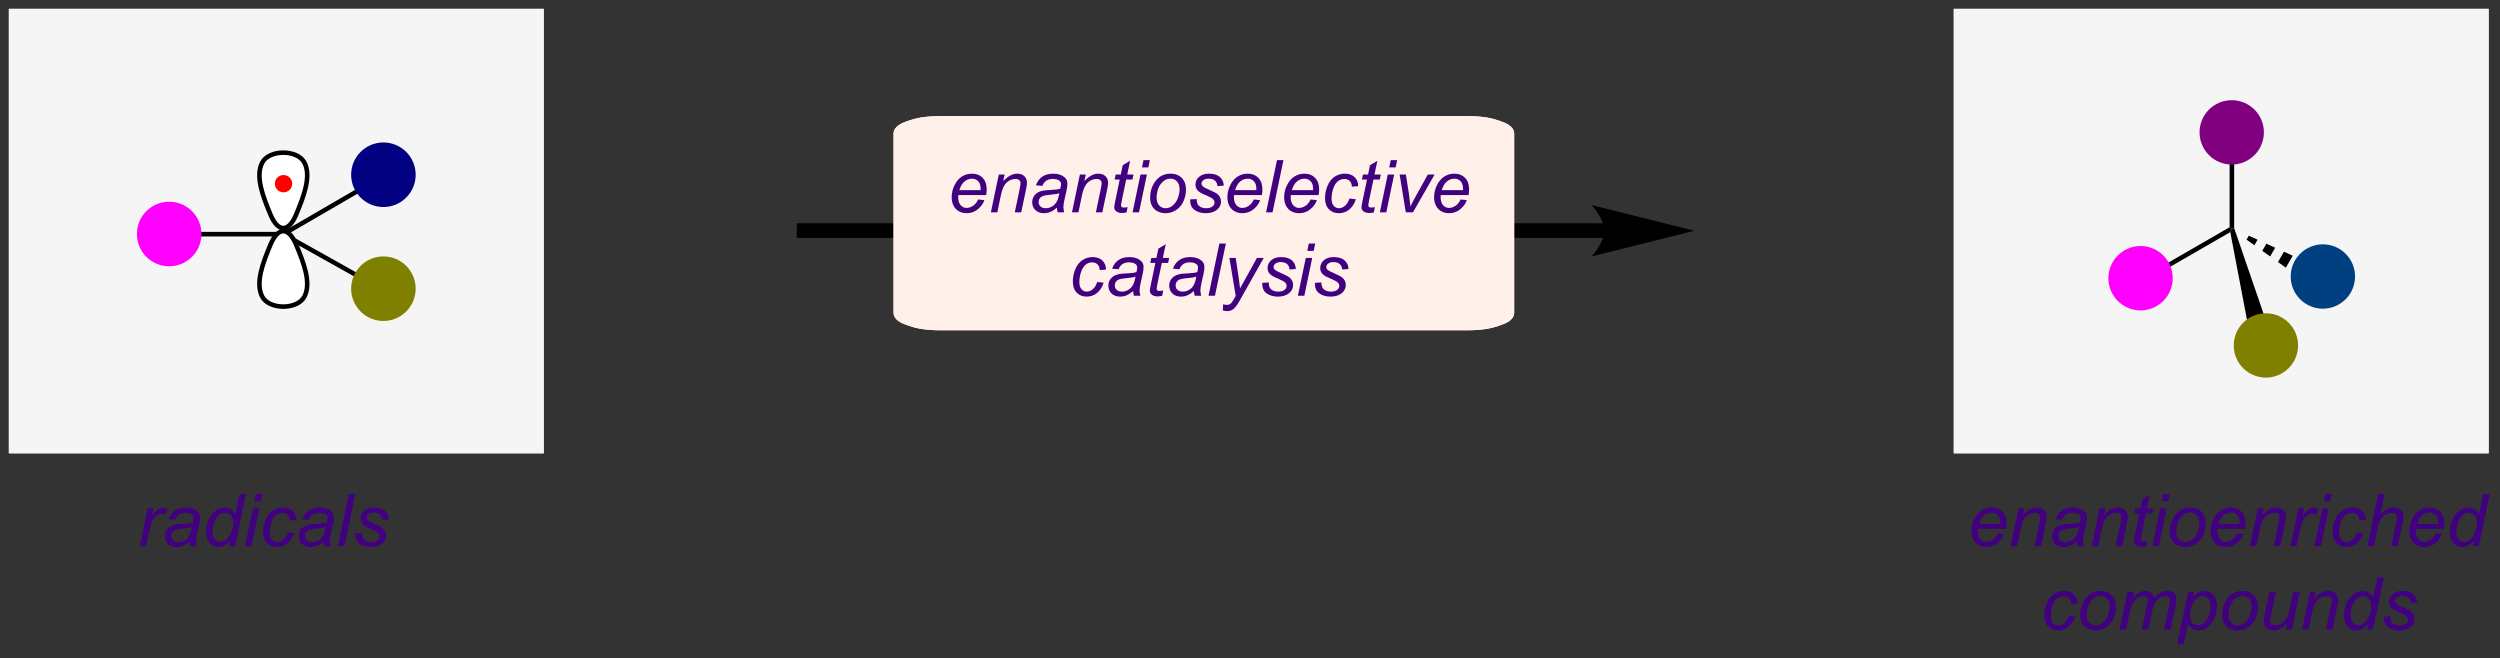 <?xml version="1.0" encoding="UTF-8"?>
<!DOCTYPE svg PUBLIC '-//W3C//DTD SVG 1.0//EN'
          'http://www.w3.org/TR/2001/REC-SVG-20010904/DTD/svg10.dtd'>
<svg stroke-dasharray="none" shape-rendering="auto" xmlns="http://www.w3.org/2000/svg" font-family="'Dialog'" text-rendering="auto" width="376" fill-opacity="1" color-interpolation="auto" color-rendering="auto" preserveAspectRatio="xMidYMid meet" font-size="12px" viewBox="0 0 376 99" fill="black" xmlns:xlink="http://www.w3.org/1999/xlink" stroke="black" image-rendering="auto" stroke-miterlimit="10" stroke-linecap="square" stroke-linejoin="miter" font-style="normal" stroke-width="1" height="99" stroke-dashoffset="0" font-weight="normal" stroke-opacity="1"
><rect x="0" y="0" width="376" height="99" fill="#333333" stroke="none"/><!--Generated by the Batik Graphics2D SVG Generator--><defs id="genericDefs"
  /><g
  ><defs id="defs1"
    ><clipPath clipPathUnits="userSpaceOnUse" id="clipPath1"
      ><path d="M0.866 0.866 L282.802 0.866 L282.802 74.55 L0.866 74.55 L0.866 0.866 Z"
      /></clipPath
      ><clipPath clipPathUnits="userSpaceOnUse" id="clipPath2"
      ><path d="M5.303 7.758 L5.303 79.394 L279.4 79.394 L279.4 7.758 Z"
      /></clipPath
    ></defs
    ><g transform="scale(1.333,1.333) translate(-0.866,-0.866) matrix(1.029,0,0,1.029,-4.588,-7.114)"
    ><path d="M181.23 33.306 L181.23 33.306 L99.763 33.306 L99.513 33.306 L99.513 32.806 L99.763 32.806 L181.23 32.806 L181.48 32.806 L181.48 33.306 ZM191.075 33.056 L179.825 30.241 C179.825 30.241 181.23 31.824 181.23 33.056 C181.23 34.287 179.825 35.87 179.825 35.87 Z" stroke="none" clip-path="url(#clipPath2)"
    /></g
    ><g transform="matrix(1.371,0,0,1.371,-7.273,-10.64)"
    ><path d="M183.761 33.855 L183.761 33.855 L93.512 33.855 L92.712 33.855 L92.712 32.255 L93.512 32.255 L183.761 32.255 L184.561 32.255 L184.561 33.855 Z" stroke="none" clip-path="url(#clipPath2)"
    /></g
    ><g fill="rgb(245,245,245)" transform="matrix(1.371,0,0,1.371,-7.273,-10.64)" stroke="rgb(245,245,245)"
    ><path d="M219.882 8.98 L278.062 8.98 L278.062 57.24 L219.882 57.24 Z" stroke="none" clip-path="url(#clipPath2)"
    /></g
    ><g fill="rgb(245,245,245)" stroke-width="0.5" transform="matrix(1.371,0,0,1.371,-7.273,-10.64)" stroke="rgb(245,245,245)"
    ><path fill="none" d="M219.882 8.98 L278.062 8.98 L278.062 57.24 L219.882 57.24 Z" clip-path="url(#clipPath2)"
    /></g
    ><g fill="rgb(245,245,245)" stroke-width="0.5" transform="matrix(1.371,0,0,1.371,-7.273,-10.64)" stroke="rgb(245,245,245)"
    ><path fill="none" d="M219.882 8.98 L278.062 8.98 L278.062 57.24 L219.882 57.24 Z" clip-path="url(#clipPath2)"
    /></g
    ><g fill="rgb(245,245,245)" transform="matrix(1.371,0,0,1.371,-7.273,-10.64)" stroke="rgb(245,245,245)"
    ><path d="M6.525 8.98 L64.705 8.98 L64.705 57.24 L6.525 57.24 Z" stroke="none" clip-path="url(#clipPath2)"
    /></g
    ><g fill="rgb(245,245,245)" stroke-width="0.5" transform="matrix(1.371,0,0,1.371,-7.273,-10.64)" stroke="rgb(245,245,245)"
    ><path fill="none" d="M6.525 8.98 L64.705 8.98 L64.705 57.24 L6.525 57.24 Z" clip-path="url(#clipPath2)"
    /></g
    ><g fill="rgb(245,245,245)" stroke-width="0.5" transform="matrix(1.371,0,0,1.371,-7.273,-10.64)" stroke="rgb(245,245,245)"
    ><path fill="none" d="M6.525 8.98 L64.705 8.98 L64.705 57.24 L6.525 57.24 Z" clip-path="url(#clipPath2)"
    /></g
    ><g transform="matrix(1.371,0,0,1.371,-7.273,-10.64)"
    ><path d="M24.885 33.7 L24.885 33.2 L36.318 33.2 L36.385 33.45 L36.32 33.7 Z" stroke="none" clip-path="url(#clipPath2)"
    /></g
    ><g transform="matrix(1.371,0,0,1.371,-7.273,-10.64)"
    ><path d="M36.889 33.446 L36.385 33.45 L36.318 33.2 L46.509 27.274 L46.761 27.707 Z" stroke="none" clip-path="url(#clipPath2)"
    /></g
    ><g transform="matrix(1.371,0,0,1.371,-7.273,-10.64)"
    ><path d="M36.32 33.7 L36.385 33.45 L36.889 33.446 L46.257 38.692 L46.013 39.129 Z" stroke="none" clip-path="url(#clipPath2)"
    /></g
    ><g fill="fuchsia" transform="matrix(1.371,0,0,1.371,-7.273,-10.64)" stroke="fuchsia"
    ><path d="M23.865 36.721 C22.048 36.721 20.575 35.248 20.575 33.431 C20.575 31.613 22.048 30.14 23.865 30.14 C25.682 30.14 27.155 31.613 27.155 33.431 C27.155 35.248 25.682 36.721 23.865 36.721" stroke="none" clip-path="url(#clipPath2)"
    /></g
    ><g fill="fuchsia" stroke-width="0.5" transform="matrix(1.371,0,0,1.371,-7.273,-10.64)" stroke="fuchsia"
    ><path fill="none" d="M23.865 36.721 C22.048 36.721 20.575 35.248 20.575 33.431 C20.575 31.613 22.048 30.14 23.865 30.14 C25.682 30.14 27.155 31.613 27.155 33.431 C27.155 35.248 25.682 36.721 23.865 36.721" clip-path="url(#clipPath2)"
    /></g
    ><g fill="navy" transform="matrix(1.371,0,0,1.371,-7.273,-10.64)" stroke="navy"
    ><path d="M47.365 30.221 C45.548 30.221 44.075 28.748 44.075 26.93 C44.075 25.113 45.548 23.64 47.365 23.64 C49.182 23.64 50.655 25.113 50.655 26.93 C50.655 28.748 49.182 30.221 47.365 30.221" stroke="none" clip-path="url(#clipPath2)"
    /></g
    ><g fill="navy" stroke-width="0.5" transform="matrix(1.371,0,0,1.371,-7.273,-10.64)" stroke="navy"
    ><path fill="none" d="M47.365 30.221 C45.548 30.221 44.075 28.748 44.075 26.93 C44.075 25.113 45.548 23.64 47.365 23.64 C49.182 23.64 50.655 25.113 50.655 26.93 C50.655 28.748 49.182 30.221 47.365 30.221" clip-path="url(#clipPath2)"
    /></g
    ><g fill="olive" transform="matrix(1.371,0,0,1.371,-7.273,-10.64)" stroke="olive"
    ><path d="M47.365 42.721 C45.548 42.721 44.075 41.248 44.075 39.431 C44.075 37.614 45.548 36.141 47.365 36.141 C49.182 36.141 50.655 37.614 50.655 39.431 C50.655 41.248 49.182 42.721 47.365 42.721" stroke="none" clip-path="url(#clipPath2)"
    /></g
    ><g fill="olive" stroke-width="0.5" transform="matrix(1.371,0,0,1.371,-7.273,-10.64)" stroke="olive"
    ><path fill="none" d="M47.365 42.721 C45.548 42.721 44.075 41.248 44.075 39.431 C44.075 37.614 45.548 36.141 47.365 36.141 C49.182 36.141 50.655 37.614 50.655 39.431 C50.655 41.248 49.182 42.721 47.365 42.721" clip-path="url(#clipPath2)"
    /></g
    ><g fill="white" transform="matrix(1.371,0,0,1.371,-7.273,-10.64)" stroke="white"
    ><path d="M38.715 40.272 C37.966 41.77 34.804 41.77 34.055 40.272 C33.307 38.775 34.139 36.611 34.971 34.614 C35.803 32.618 36.967 32.618 37.799 34.614 C38.631 36.611 39.463 38.775 38.715 40.272" stroke="none" clip-path="url(#clipPath2)"
    /></g
    ><g fill="white" transform="matrix(1.371,0,0,1.371,-7.273,-10.64)" stroke="white"
    ><path d="M34.055 25.629 C34.804 24.131 37.966 24.131 38.715 25.629 C39.463 27.127 38.631 29.29 37.799 31.287 C36.967 33.283 35.803 33.283 34.971 31.287 C34.139 29.29 33.307 27.127 34.055 25.629" stroke="none" clip-path="url(#clipPath2)"
    /></g
    ><g stroke-width="0.5" transform="matrix(1.371,0,0,1.371,-7.273,-10.64)" stroke-linejoin="round" stroke-linecap="round"
    ><path fill="none" d="M38.715 40.272 C37.966 41.77 34.804 41.77 34.055 40.272 C33.307 38.775 34.139 36.611 34.971 34.614 C35.803 32.618 36.967 32.618 37.799 34.614 C38.631 36.611 39.463 38.775 38.715 40.272" clip-path="url(#clipPath2)"
    /></g
    ><g stroke-width="0.5" transform="matrix(1.371,0,0,1.371,-7.273,-10.64)" stroke-linejoin="round" stroke-linecap="round"
    ><path fill="none" d="M34.055 25.629 C34.804 24.131 37.966 24.131 38.715 25.629 C39.463 27.127 38.631 29.29 37.799 31.287 C36.967 33.283 35.803 33.283 34.971 31.287 C34.139 29.29 33.307 27.127 34.055 25.629" clip-path="url(#clipPath2)"
    /></g
    ><g fill="red" transform="matrix(1.371,0,0,1.371,-7.273,-10.64)" stroke="red"
    ><path d="M36.41 28.611 C36.023 28.611 35.709 28.298 35.709 27.911 C35.709 27.524 36.023 27.21 36.41 27.21 C36.797 27.21 37.111 27.524 37.111 27.911 C37.111 28.298 36.797 28.611 36.41 28.611" stroke="none" clip-path="url(#clipPath2)"
    /></g
    ><g fill="red" stroke-width="0.5" transform="matrix(1.371,0,0,1.371,-7.273,-10.64)" stroke-linecap="round" stroke="red" stroke-linejoin="round"
    ><path fill="none" d="M36.41 28.611 C36.023 28.611 35.709 28.298 35.709 27.911 C35.709 27.524 36.023 27.21 36.41 27.21 C36.797 27.21 37.111 27.524 37.111 27.911 C37.111 28.298 36.797 28.611 36.41 28.611" clip-path="url(#clipPath2)"
    /></g
    ><g transform="matrix(1.371,0,0,1.371,-7.273,-10.64)"
    ><path d="M252.003 33.615 L252.966 34.055 L252.615 34.663 L251.752 34.048 ZM253.93 34.495 L254.894 34.935 L254.34 35.893 L253.478 35.278 ZM255.858 35.375 L256.821 35.816 L256.065 37.124 L255.203 36.509 ZM257.785 36.256 L258.749 36.696 L257.79 38.354 L256.928 37.739 ZM259.713 37.136 L260.676 37.576 L259.515 39.585 L258.653 38.97 Z" stroke="none" clip-path="url(#clipPath2)"
    /></g
    ><g transform="matrix(1.371,0,0,1.371,-7.273,-10.64)"
    ><path d="M249.896 32.686 L250.146 32.831 L249.967 33.223 L240.311 38.797 L240.061 38.364 Z" stroke="none" clip-path="url(#clipPath2)"
    /></g
    ><g transform="matrix(1.371,0,0,1.371,-7.273,-10.64)"
    ><path d="M250.396 32.791 L250.146 32.831 L249.896 32.686 L249.896 21.331 L250.396 21.331 Z" stroke="none" clip-path="url(#clipPath2)"
    /></g
    ><g fill="rgb(0,64,128)" transform="matrix(1.371,0,0,1.371,-7.273,-10.64)" stroke="rgb(0,64,128)"
    ><path d="M260.126 41.373 C258.315 41.373 256.846 39.904 256.846 38.093 C256.846 36.282 258.315 34.813 260.126 34.813 C261.937 34.813 263.406 36.282 263.406 38.093 C263.406 39.904 261.937 41.373 260.126 41.373" stroke="none" clip-path="url(#clipPath2)"
    /></g
    ><g fill="rgb(0,64,128)" stroke-width="0.5" transform="matrix(1.371,0,0,1.371,-7.273,-10.64)" stroke="rgb(0,64,128)"
    ><path fill="none" d="M260.126 41.373 C258.315 41.373 256.846 39.904 256.846 38.093 C256.846 36.282 258.315 34.813 260.126 34.813 C261.937 34.813 263.406 36.282 263.406 38.093 C263.406 39.904 261.937 41.373 260.126 41.373" clip-path="url(#clipPath2)"
    /></g
    ><g fill="fuchsia" transform="matrix(1.371,0,0,1.371,-7.273,-10.64)" stroke="fuchsia"
    ><path d="M240.126 41.56 C238.315 41.56 236.846 40.092 236.846 38.281 C236.846 36.469 238.315 35.001 240.126 35.001 C241.937 35.001 243.406 36.469 243.406 38.281 C243.406 40.092 241.937 41.56 240.126 41.56" stroke="none" clip-path="url(#clipPath2)"
    /></g
    ><g fill="fuchsia" stroke-width="0.5" transform="matrix(1.371,0,0,1.371,-7.273,-10.64)" stroke="fuchsia"
    ><path fill="none" d="M240.126 41.56 C238.315 41.56 236.846 40.092 236.846 38.281 C236.846 36.469 238.315 35.001 240.126 35.001 C241.937 35.001 243.406 36.469 243.406 38.281 C243.406 40.092 241.937 41.56 240.126 41.56" clip-path="url(#clipPath2)"
    /></g
    ><g transform="matrix(1.371,0,0,1.371,-7.273,-10.64)"
    ><path d="M249.967 33.223 L250.146 32.831 L250.396 32.791 L254.547 44.876 L252.305 45.472 Z" stroke="none" clip-path="url(#clipPath2)"
    /></g
    ><g fill="olive" transform="matrix(1.371,0,0,1.371,-7.273,-10.64)" stroke="olive"
    ><path d="M253.876 48.935 C252.065 48.935 250.596 47.467 250.596 45.656 C250.596 43.844 252.065 42.376 253.876 42.376 C255.687 42.376 257.156 43.844 257.156 45.656 C257.156 47.467 255.687 48.935 253.876 48.935" stroke="none" clip-path="url(#clipPath2)"
    /></g
    ><g fill="olive" stroke-width="0.5" transform="matrix(1.371,0,0,1.371,-7.273,-10.64)" stroke="olive"
    ><path fill="none" d="M253.876 48.935 C252.065 48.935 250.596 47.467 250.596 45.656 C250.596 43.844 252.065 42.376 253.876 42.376 C255.687 42.376 257.156 43.844 257.156 45.656 C257.156 47.467 255.687 48.935 253.876 48.935" clip-path="url(#clipPath2)"
    /></g
    ><g fill="purple" transform="matrix(1.371,0,0,1.371,-7.273,-10.64)" stroke="purple"
    ><path d="M250.127 25.561 C248.316 25.561 246.847 24.092 246.847 22.28 C246.847 20.469 248.316 19 250.127 19 C251.939 19 253.407 20.469 253.407 22.28 C253.407 24.092 251.939 25.561 250.127 25.561" stroke="none" clip-path="url(#clipPath2)"
    /></g
    ><g fill="purple" stroke-width="0.5" transform="matrix(1.371,0,0,1.371,-7.273,-10.64)" stroke="purple"
    ><path fill="none" d="M250.127 25.561 C248.316 25.561 246.847 24.092 246.847 22.28 C246.847 20.469 248.316 19 250.127 19 C251.939 19 253.407 20.469 253.407 22.28 C253.407 24.092 251.939 25.561 250.127 25.561" clip-path="url(#clipPath2)"
    /></g
    ><g fill="rgb(64,0,128)" transform="matrix(1.371,0,0,1.371,-7.273,-10.64)" stroke="rgb(64,0,128)"
    ><path d="M224.469 66.269 L225.157 66.339 Q225.008 66.852 224.474 67.313 Q223.943 67.774 223.204 67.774 Q222.743 67.774 222.357 67.561 Q221.974 67.347 221.771 66.941 Q221.571 66.535 221.571 66.016 Q221.571 65.337 221.886 64.699 Q222.201 64.058 222.701 63.748 Q223.201 63.438 223.782 63.438 Q224.524 63.438 224.967 63.899 Q225.412 64.36 225.412 65.157 Q225.412 65.462 225.357 65.782 L222.303 65.782 Q222.287 65.902 222.287 66.001 Q222.287 66.582 222.553 66.889 Q222.821 67.196 223.209 67.196 Q223.571 67.196 223.922 66.959 Q224.274 66.72 224.469 66.269 ZM222.415 65.243 L224.743 65.243 Q224.748 65.134 224.748 65.087 Q224.748 64.555 224.482 64.272 Q224.217 63.988 223.797 63.988 Q223.344 63.988 222.972 64.3 Q222.599 64.613 222.415 65.243 ZM225.871 67.68 L226.739 63.532 L227.379 63.532 L227.228 64.253 Q227.645 63.829 228.007 63.634 Q228.371 63.438 228.752 63.438 Q229.254 63.438 229.541 63.712 Q229.83 63.985 229.83 64.441 Q229.83 64.673 229.728 65.168 L229.2 67.68 L228.494 67.68 L229.043 65.05 Q229.127 64.668 229.127 64.485 Q229.127 64.277 228.983 64.149 Q228.84 64.019 228.572 64.019 Q228.028 64.019 227.603 64.41 Q227.181 64.8 226.981 65.751 L226.58 67.68 L225.871 67.68 ZM233.118 67.165 Q232.75 67.48 232.409 67.628 Q232.071 67.774 231.685 67.774 Q231.11 67.774 230.758 67.436 Q230.407 67.097 230.407 66.571 Q230.407 66.222 230.566 65.957 Q230.724 65.688 230.985 65.527 Q231.248 65.363 231.625 65.293 Q231.865 65.246 232.529 65.22 Q233.196 65.191 233.485 65.079 Q233.568 64.79 233.568 64.597 Q233.568 64.352 233.388 64.212 Q233.141 64.016 232.67 64.016 Q232.224 64.016 231.941 64.214 Q231.657 64.41 231.529 64.774 L230.813 64.712 Q231.032 64.095 231.506 63.766 Q231.982 63.438 232.704 63.438 Q233.474 63.438 233.922 63.806 Q234.266 64.079 234.266 64.516 Q234.266 64.847 234.17 65.285 L233.938 66.316 Q233.829 66.808 233.829 67.118 Q233.829 67.313 233.915 67.68 L233.201 67.68 Q233.141 67.477 233.118 67.165 ZM233.381 65.579 Q233.232 65.636 233.06 65.668 Q232.891 65.699 232.493 65.735 Q231.875 65.79 231.62 65.873 Q231.368 65.957 231.237 66.141 Q231.11 66.324 231.11 66.548 Q231.11 66.845 231.316 67.037 Q231.521 67.227 231.899 67.227 Q232.25 67.227 232.573 67.043 Q232.899 66.855 233.086 66.524 Q233.274 66.191 233.381 65.579 ZM234.77 67.68 L235.637 63.532 L236.278 63.532 L236.127 64.253 Q236.543 63.829 236.905 63.634 Q237.27 63.438 237.65 63.438 Q238.153 63.438 238.439 63.712 Q238.728 63.985 238.728 64.441 Q238.728 64.673 238.627 65.168 L238.098 67.68 L237.392 67.68 L237.942 65.05 Q238.025 64.668 238.025 64.485 Q238.025 64.277 237.882 64.149 Q237.739 64.019 237.47 64.019 Q236.926 64.019 236.502 64.41 Q236.08 64.8 235.879 65.751 L235.478 67.68 L234.77 67.68 ZM240.873 67.105 L240.756 67.686 Q240.5 67.751 240.263 67.751 Q239.842 67.751 239.592 67.543 Q239.404 67.386 239.404 67.118 Q239.404 66.98 239.506 66.488 L240.008 64.079 L239.451 64.079 L239.563 63.532 L240.123 63.532 L240.336 62.511 L241.146 62.024 L240.829 63.532 L241.524 63.532 L241.407 64.079 L240.717 64.079 L240.235 66.371 Q240.146 66.808 240.146 66.894 Q240.146 67.019 240.217 67.087 Q240.29 67.152 240.454 67.152 Q240.688 67.152 240.873 67.105 ZM242.447 62.753 L242.614 61.954 L243.317 61.954 L243.15 62.753 L242.447 62.753 ZM241.416 67.68 L242.283 63.532 L242.989 63.532 L242.121 67.68 L241.416 67.68 ZM243.344 66.105 Q243.344 64.891 244.06 64.095 Q244.649 63.438 245.607 63.438 Q246.357 63.438 246.816 63.907 Q247.274 64.376 247.274 65.173 Q247.274 65.886 246.985 66.503 Q246.696 67.118 246.162 67.446 Q245.631 67.774 245.04 67.774 Q244.555 67.774 244.159 67.569 Q243.763 67.36 243.553 66.983 Q243.344 66.602 243.344 66.105 ZM244.053 66.035 Q244.053 66.621 244.334 66.925 Q244.615 67.227 245.047 67.227 Q245.274 67.227 245.495 67.136 Q245.719 67.043 245.909 66.855 Q246.102 66.668 246.237 66.428 Q246.373 66.188 246.454 65.91 Q246.576 65.524 246.576 65.168 Q246.576 64.605 246.292 64.295 Q246.008 63.985 245.579 63.985 Q245.248 63.985 244.974 64.144 Q244.701 64.3 244.48 64.605 Q244.258 64.91 244.154 65.316 Q244.053 65.72 244.053 66.035 ZM250.715 66.269 L251.403 66.339 Q251.254 66.852 250.72 67.313 Q250.189 67.774 249.45 67.774 Q248.989 67.774 248.603 67.561 Q248.22 67.347 248.017 66.941 Q247.817 66.535 247.817 66.016 Q247.817 65.337 248.132 64.699 Q248.447 64.058 248.947 63.748 Q249.447 63.438 250.028 63.438 Q250.77 63.438 251.213 63.899 Q251.658 64.36 251.658 65.157 Q251.658 65.462 251.603 65.782 L248.549 65.782 Q248.533 65.902 248.533 66.001 Q248.533 66.582 248.799 66.889 Q249.067 67.196 249.455 67.196 Q249.817 67.196 250.168 66.959 Q250.52 66.72 250.715 66.269 ZM248.661 65.243 L250.989 65.243 Q250.994 65.134 250.994 65.087 Q250.994 64.555 250.728 64.272 Q250.463 63.988 250.043 63.988 Q249.59 63.988 249.218 64.3 Q248.845 64.613 248.661 65.243 ZM252.118 67.68 L252.985 63.532 L253.625 63.532 L253.474 64.253 Q253.891 63.829 254.253 63.634 Q254.618 63.438 254.998 63.438 Q255.5 63.438 255.787 63.712 Q256.076 63.985 256.076 64.441 Q256.076 64.673 255.974 65.168 L255.446 67.68 L254.74 67.68 L255.29 65.05 Q255.373 64.668 255.373 64.485 Q255.373 64.277 255.23 64.149 Q255.086 64.019 254.818 64.019 Q254.274 64.019 253.849 64.41 Q253.428 64.8 253.227 65.751 L252.826 67.68 L252.118 67.68 ZM256.567 67.68 L257.434 63.532 L258.059 63.532 L257.885 64.378 Q258.205 63.899 258.51 63.67 Q258.817 63.438 259.137 63.438 Q259.348 63.438 259.658 63.589 L259.369 64.246 Q259.184 64.113 258.965 64.113 Q258.596 64.113 258.205 64.527 Q257.814 64.941 257.59 66.016 L257.239 67.68 L256.567 67.68 ZM260.236 62.753 L260.403 61.954 L261.106 61.954 L260.939 62.753 L260.236 62.753 ZM259.205 67.68 L260.072 63.532 L260.778 63.532 L259.911 67.68 L259.205 67.68 ZM263.873 66.168 L264.579 66.243 Q264.313 67.019 263.823 67.397 Q263.334 67.774 262.709 67.774 Q262.032 67.774 261.612 67.337 Q261.193 66.899 261.193 66.113 Q261.193 65.433 261.461 64.777 Q261.732 64.121 262.232 63.779 Q262.735 63.438 263.381 63.438 Q264.047 63.438 264.438 63.816 Q264.829 64.191 264.829 64.813 L264.133 64.86 Q264.131 64.464 263.904 64.243 Q263.68 64.019 263.313 64.019 Q262.889 64.019 262.576 64.29 Q262.264 64.558 262.084 65.108 Q261.907 65.657 261.907 66.165 Q261.907 66.696 262.141 66.962 Q262.375 67.227 262.719 67.227 Q263.063 67.227 263.378 66.967 Q263.693 66.704 263.873 66.168 ZM265.008 67.68 L266.204 61.954 L266.912 61.954 L266.454 64.152 Q266.849 63.769 267.188 63.605 Q267.529 63.438 267.889 63.438 Q268.404 63.438 268.688 63.709 Q268.974 63.98 268.974 64.425 Q268.974 64.644 268.849 65.23 L268.336 67.68 L267.631 67.68 L268.157 65.168 Q268.271 64.621 268.271 64.48 Q268.271 64.277 268.131 64.149 Q267.99 64.019 267.724 64.019 Q267.342 64.019 266.993 64.222 Q266.646 64.423 266.448 64.772 Q266.25 65.121 266.086 65.899 L265.717 67.68 L265.008 67.68 ZM272.504 66.269 L273.192 66.339 Q273.043 66.852 272.51 67.313 Q271.978 67.774 271.239 67.774 Q270.778 67.774 270.392 67.561 Q270.01 67.347 269.806 66.941 Q269.606 66.535 269.606 66.016 Q269.606 65.337 269.921 64.699 Q270.236 64.058 270.736 63.748 Q271.236 63.438 271.817 63.438 Q272.559 63.438 273.002 63.899 Q273.447 64.36 273.447 65.157 Q273.447 65.462 273.392 65.782 L270.338 65.782 Q270.322 65.902 270.322 66.001 Q270.322 66.582 270.588 66.889 Q270.856 67.196 271.244 67.196 Q271.606 67.196 271.957 66.959 Q272.309 66.72 272.504 66.269 ZM270.45 65.243 L272.778 65.243 Q272.783 65.134 272.783 65.087 Q272.783 64.555 272.517 64.272 Q272.252 63.988 271.832 63.988 Q271.379 63.988 271.007 64.3 Q270.635 64.613 270.45 65.243 ZM276.704 67.079 Q276.099 67.774 275.438 67.774 Q274.849 67.774 274.456 67.339 Q274.063 66.902 274.063 66.074 Q274.063 65.316 274.373 64.691 Q274.685 64.063 275.151 63.751 Q275.618 63.438 276.086 63.438 Q276.86 63.438 277.256 64.183 L277.724 61.954 L278.428 61.954 L277.232 67.68 L276.579 67.68 L276.704 67.079 ZM274.766 65.941 Q274.766 66.376 274.852 66.626 Q274.938 66.876 275.144 67.043 Q275.352 67.207 275.641 67.207 Q276.123 67.207 276.514 66.707 Q277.037 66.043 277.037 65.066 Q277.037 64.574 276.779 64.298 Q276.521 64.019 276.131 64.019 Q275.875 64.019 275.667 64.134 Q275.459 64.246 275.253 64.519 Q275.047 64.79 274.907 65.209 Q274.766 65.626 274.766 65.941 Z" stroke="none" clip-path="url(#clipPath2)"
    /></g
    ><g fill="rgb(64,0,128)" transform="matrix(1.371,0,0,1.371,-7.273,-10.64)" stroke="rgb(64,0,128)"
    ><path d="M232.248 75.317 L232.954 75.393 Q232.688 76.169 232.198 76.547 Q231.709 76.924 231.084 76.924 Q230.407 76.924 229.988 76.487 Q229.568 76.049 229.568 75.263 Q229.568 74.583 229.837 73.927 Q230.107 73.271 230.607 72.93 Q231.11 72.588 231.756 72.588 Q232.422 72.588 232.813 72.966 Q233.204 73.341 233.204 73.963 L232.508 74.01 Q232.506 73.614 232.279 73.393 Q232.055 73.169 231.688 73.169 Q231.263 73.169 230.951 73.44 Q230.638 73.708 230.459 74.258 Q230.282 74.807 230.282 75.315 Q230.282 75.846 230.516 76.112 Q230.75 76.377 231.094 76.377 Q231.438 76.377 231.753 76.117 Q232.068 75.854 232.248 75.317 ZM233.508 75.255 Q233.508 74.041 234.225 73.245 Q234.813 72.588 235.771 72.588 Q236.521 72.588 236.98 73.057 Q237.438 73.526 237.438 74.323 Q237.438 75.036 237.149 75.653 Q236.86 76.268 236.326 76.596 Q235.795 76.924 235.204 76.924 Q234.719 76.924 234.323 76.719 Q233.928 76.51 233.717 76.133 Q233.508 75.752 233.508 75.255 ZM234.217 75.185 Q234.217 75.771 234.498 76.075 Q234.779 76.377 235.212 76.377 Q235.438 76.377 235.659 76.286 Q235.883 76.192 236.073 76.005 Q236.266 75.817 236.402 75.578 Q236.537 75.338 236.618 75.06 Q236.74 74.674 236.74 74.317 Q236.74 73.755 236.456 73.445 Q236.172 73.135 235.743 73.135 Q235.412 73.135 235.138 73.294 Q234.865 73.45 234.644 73.755 Q234.422 74.06 234.318 74.466 Q234.217 74.87 234.217 75.185 ZM237.83 76.831 L238.697 72.682 L239.403 72.682 L239.26 73.364 Q239.653 72.924 239.963 72.758 Q240.275 72.588 240.637 72.588 Q241.025 72.588 241.283 72.794 Q241.543 72.997 241.627 73.364 Q241.942 72.974 242.291 72.781 Q242.642 72.588 243.028 72.588 Q243.549 72.588 243.806 72.836 Q244.067 73.081 244.067 73.526 Q244.067 73.716 243.978 74.159 L243.418 76.831 L242.713 76.831 L243.283 74.088 Q243.356 73.752 243.356 73.606 Q243.356 73.403 243.226 73.286 Q243.098 73.169 242.864 73.169 Q242.549 73.169 242.221 73.362 Q241.892 73.552 241.71 73.864 Q241.528 74.174 241.392 74.817 L240.971 76.831 L240.262 76.831 L240.848 74.028 Q240.911 73.745 240.911 73.622 Q240.911 73.419 240.783 73.294 Q240.658 73.169 240.455 73.169 Q240.153 73.169 239.822 73.362 Q239.494 73.552 239.286 73.896 Q239.08 74.237 238.947 74.87 L238.536 76.831 L237.83 76.831 ZM244.148 78.422 L245.348 72.682 L246.002 72.682 L245.879 73.26 Q246.244 72.88 246.53 72.734 Q246.817 72.588 247.137 72.588 Q247.731 72.588 248.122 73.021 Q248.512 73.45 248.512 74.255 Q248.512 74.903 248.296 75.437 Q248.083 75.971 247.77 76.297 Q247.458 76.62 247.137 76.773 Q246.817 76.924 246.481 76.924 Q245.736 76.924 245.325 76.166 L244.856 78.422 L244.148 78.422 ZM245.549 75.135 Q245.549 75.599 245.614 75.778 Q245.713 76.034 245.934 76.19 Q246.158 76.346 246.45 76.346 Q247.059 76.346 247.434 75.661 Q247.809 74.974 247.809 74.26 Q247.809 73.731 247.556 73.445 Q247.306 73.159 246.931 73.159 Q246.661 73.159 246.429 73.302 Q246.2 73.442 246.002 73.726 Q245.806 74.01 245.676 74.422 Q245.549 74.831 245.549 75.135 ZM249.071 75.255 Q249.071 74.041 249.787 73.245 Q250.375 72.588 251.334 72.588 Q252.084 72.588 252.542 73.057 Q253 73.526 253 74.323 Q253 75.036 252.712 75.653 Q252.422 76.268 251.888 76.596 Q251.357 76.924 250.766 76.924 Q250.282 76.924 249.886 76.719 Q249.49 76.51 249.279 76.133 Q249.071 75.752 249.071 75.255 ZM249.779 75.185 Q249.779 75.771 250.06 76.075 Q250.342 76.377 250.774 76.377 Q251 76.377 251.222 76.286 Q251.446 76.192 251.636 76.005 Q251.829 75.817 251.964 75.578 Q252.1 75.338 252.18 75.06 Q252.303 74.674 252.303 74.317 Q252.303 73.755 252.019 73.445 Q251.735 73.135 251.305 73.135 Q250.975 73.135 250.701 73.294 Q250.428 73.45 250.206 73.755 Q249.985 74.06 249.881 74.466 Q249.779 74.87 249.779 75.185 ZM256.228 76.081 Q255.481 76.924 254.7 76.924 Q254.221 76.924 253.924 76.648 Q253.629 76.372 253.629 75.974 Q253.629 75.713 253.762 75.075 L254.262 72.682 L254.971 72.682 L254.416 75.333 Q254.346 75.666 254.346 75.849 Q254.346 76.083 254.486 76.216 Q254.629 76.346 254.908 76.346 Q255.205 76.346 255.486 76.203 Q255.77 76.057 255.976 75.812 Q256.182 75.565 256.309 75.229 Q256.395 75.013 256.51 74.474 L256.885 72.682 L257.59 72.682 L256.723 76.831 L256.072 76.831 L256.228 76.081 ZM257.844 76.831 L258.712 72.682 L259.352 72.682 L259.201 73.403 Q259.618 72.979 259.98 72.784 Q260.344 72.588 260.724 72.588 Q261.227 72.588 261.514 72.862 Q261.803 73.135 261.803 73.591 Q261.803 73.823 261.701 74.317 L261.172 76.831 L260.467 76.831 L261.016 74.2 Q261.099 73.817 261.099 73.635 Q261.099 73.427 260.956 73.299 Q260.813 73.169 260.545 73.169 Q260 73.169 259.576 73.56 Q259.154 73.95 258.954 74.901 L258.553 76.831 L257.844 76.831 ZM265.09 76.229 Q264.486 76.924 263.825 76.924 Q263.236 76.924 262.843 76.489 Q262.45 76.052 262.45 75.224 Q262.45 74.466 262.76 73.841 Q263.072 73.213 263.538 72.901 Q264.004 72.588 264.473 72.588 Q265.247 72.588 265.642 73.333 L266.111 71.104 L266.814 71.104 L265.619 76.831 L264.965 76.831 L265.09 76.229 ZM263.153 75.091 Q263.153 75.526 263.239 75.776 Q263.325 76.026 263.531 76.192 Q263.739 76.356 264.028 76.356 Q264.51 76.356 264.9 75.856 Q265.424 75.192 265.424 74.216 Q265.424 73.724 265.166 73.448 Q264.908 73.169 264.517 73.169 Q264.262 73.169 264.054 73.284 Q263.846 73.396 263.64 73.669 Q263.434 73.94 263.293 74.359 Q263.153 74.776 263.153 75.091 ZM266.81 75.411 L267.516 75.37 Q267.516 75.674 267.61 75.89 Q267.704 76.104 267.956 76.242 Q268.209 76.377 268.545 76.377 Q269.014 76.377 269.248 76.19 Q269.482 76.002 269.482 75.747 Q269.482 75.565 269.342 75.401 Q269.196 75.237 268.636 74.997 Q268.076 74.755 267.92 74.659 Q267.657 74.497 267.524 74.281 Q267.391 74.065 267.391 73.784 Q267.391 73.291 267.782 72.94 Q268.172 72.588 268.875 72.588 Q269.657 72.588 270.066 72.95 Q270.474 73.31 270.49 73.901 L269.797 73.948 Q269.782 73.573 269.532 73.354 Q269.282 73.135 268.826 73.135 Q268.459 73.135 268.256 73.305 Q268.053 73.471 268.053 73.666 Q268.053 73.862 268.227 74.01 Q268.344 74.112 268.834 74.323 Q269.646 74.674 269.857 74.877 Q270.193 75.2 270.193 75.666 Q270.193 75.974 270.003 76.271 Q269.813 76.567 269.425 76.747 Q269.037 76.924 268.508 76.924 Q267.79 76.924 267.287 76.567 Q266.782 76.213 266.81 75.411 Z" stroke="none" clip-path="url(#clipPath2)"
    /></g
    ><g fill="rgb(64,0,128)" transform="matrix(1.371,0,0,1.371,-7.273,-10.64)" stroke="rgb(64,0,128)"
    ><path d="M20.647 67.68 L21.514 63.532 L22.139 63.532 L21.965 64.378 Q22.285 63.899 22.59 63.67 Q22.897 63.438 23.218 63.438 Q23.428 63.438 23.738 63.589 L23.449 64.246 Q23.264 64.113 23.046 64.113 Q22.676 64.113 22.285 64.527 Q21.895 64.941 21.671 66.016 L21.319 67.68 L20.647 67.68 ZM26.108 67.165 Q25.741 67.48 25.4 67.628 Q25.061 67.774 24.676 67.774 Q24.1 67.774 23.749 67.436 Q23.397 67.097 23.397 66.571 Q23.397 66.222 23.556 65.957 Q23.715 65.688 23.975 65.527 Q24.238 65.363 24.616 65.293 Q24.856 65.246 25.52 65.22 Q26.186 65.191 26.475 65.079 Q26.559 64.79 26.559 64.597 Q26.559 64.352 26.379 64.212 Q26.132 64.016 25.66 64.016 Q25.215 64.016 24.931 64.214 Q24.647 64.41 24.52 64.774 L23.803 64.712 Q24.022 64.095 24.496 63.766 Q24.973 63.438 25.694 63.438 Q26.465 63.438 26.913 63.806 Q27.257 64.079 27.257 64.516 Q27.257 64.847 27.16 65.285 L26.928 66.316 Q26.819 66.808 26.819 67.118 Q26.819 67.313 26.905 67.68 L26.192 67.68 Q26.132 67.477 26.108 67.165 ZM26.371 65.579 Q26.223 65.636 26.051 65.668 Q25.882 65.699 25.483 65.735 Q24.866 65.79 24.611 65.873 Q24.358 65.957 24.228 66.141 Q24.1 66.324 24.1 66.548 Q24.1 66.845 24.306 67.037 Q24.512 67.227 24.889 67.227 Q25.241 67.227 25.564 67.043 Q25.889 66.855 26.077 66.524 Q26.264 66.191 26.371 65.579 ZM30.557 67.079 Q29.953 67.774 29.292 67.774 Q28.703 67.774 28.31 67.339 Q27.917 66.902 27.917 66.074 Q27.917 65.316 28.227 64.691 Q28.539 64.063 29.005 63.751 Q29.471 63.438 29.94 63.438 Q30.714 63.438 31.11 64.183 L31.578 61.954 L32.281 61.954 L31.086 67.68 L30.432 67.68 L30.557 67.079 ZM28.62 65.941 Q28.62 66.376 28.706 66.626 Q28.792 66.876 28.997 67.043 Q29.206 67.207 29.495 67.207 Q29.977 67.207 30.367 66.707 Q30.891 66.043 30.891 65.066 Q30.891 64.574 30.633 64.298 Q30.375 64.019 29.985 64.019 Q29.729 64.019 29.521 64.134 Q29.313 64.246 29.107 64.519 Q28.901 64.79 28.761 65.209 Q28.62 65.626 28.62 65.941 ZM33.215 62.753 L33.382 61.954 L34.085 61.954 L33.918 62.753 L33.215 62.753 ZM32.184 67.68 L33.051 63.532 L33.757 63.532 L32.889 67.68 L32.184 67.68 ZM36.852 66.168 L37.557 66.243 Q37.292 67.019 36.802 67.397 Q36.313 67.774 35.688 67.774 Q35.011 67.774 34.591 67.337 Q34.172 66.899 34.172 66.113 Q34.172 65.433 34.44 64.777 Q34.711 64.121 35.211 63.779 Q35.714 63.438 36.359 63.438 Q37.026 63.438 37.417 63.816 Q37.807 64.191 37.807 64.813 L37.112 64.86 Q37.109 64.464 36.883 64.243 Q36.659 64.019 36.292 64.019 Q35.867 64.019 35.555 64.29 Q35.242 64.558 35.063 65.108 Q34.886 65.657 34.886 66.165 Q34.886 66.696 35.12 66.962 Q35.354 67.227 35.698 67.227 Q36.042 67.227 36.357 66.967 Q36.672 66.704 36.852 66.168 ZM40.784 67.165 Q40.417 67.48 40.076 67.628 Q39.737 67.774 39.352 67.774 Q38.776 67.774 38.425 67.436 Q38.073 67.097 38.073 66.571 Q38.073 66.222 38.232 65.957 Q38.391 65.688 38.651 65.527 Q38.914 65.363 39.292 65.293 Q39.531 65.246 40.195 65.22 Q40.862 65.191 41.151 65.079 Q41.234 64.79 41.234 64.597 Q41.234 64.352 41.055 64.212 Q40.807 64.016 40.336 64.016 Q39.891 64.016 39.607 64.214 Q39.323 64.41 39.195 64.774 L38.479 64.712 Q38.698 64.095 39.172 63.766 Q39.648 63.438 40.37 63.438 Q41.141 63.438 41.589 63.806 Q41.932 64.079 41.932 64.516 Q41.932 64.847 41.836 65.285 L41.604 66.316 Q41.495 66.808 41.495 67.118 Q41.495 67.313 41.581 67.68 L40.867 67.68 Q40.807 67.477 40.784 67.165 ZM41.047 65.579 Q40.898 65.636 40.727 65.668 Q40.557 65.699 40.159 65.735 Q39.542 65.79 39.286 65.873 Q39.034 65.957 38.904 66.141 Q38.776 66.324 38.776 66.548 Q38.776 66.845 38.982 67.037 Q39.188 67.227 39.565 67.227 Q39.917 67.227 40.24 67.043 Q40.565 66.855 40.753 66.524 Q40.94 66.191 41.047 65.579 ZM42.382 67.68 L43.577 61.954 L44.285 61.954 L43.09 67.68 L42.382 67.68 ZM44.281 66.261 L44.987 66.22 Q44.987 66.524 45.081 66.74 Q45.175 66.954 45.427 67.092 Q45.68 67.227 46.016 67.227 Q46.484 67.227 46.719 67.04 Q46.953 66.852 46.953 66.597 Q46.953 66.415 46.813 66.251 Q46.667 66.087 46.107 65.847 Q45.547 65.605 45.391 65.509 Q45.128 65.347 44.995 65.131 Q44.862 64.915 44.862 64.634 Q44.862 64.141 45.253 63.79 Q45.643 63.438 46.346 63.438 Q47.128 63.438 47.536 63.8 Q47.945 64.16 47.961 64.751 L47.268 64.798 Q47.253 64.423 47.003 64.204 Q46.753 63.985 46.297 63.985 Q45.93 63.985 45.727 64.154 Q45.523 64.321 45.523 64.516 Q45.523 64.712 45.698 64.86 Q45.815 64.962 46.305 65.173 Q47.117 65.524 47.328 65.727 Q47.664 66.05 47.664 66.516 Q47.664 66.824 47.474 67.121 Q47.284 67.418 46.896 67.597 Q46.508 67.774 45.979 67.774 Q45.261 67.774 44.758 67.418 Q44.253 67.063 44.281 66.261 Z" stroke="none" clip-path="url(#clipPath2)"
    /></g
    ><g fill="rgb(255,241,233)" transform="matrix(1.371,0,0,1.371,-7.273,-10.64)" stroke="rgb(255,241,233)"
    ><path d="M137.37 20.745 L166.163 20.745 C168.116 20.745 169.008 21.008 169.698 21.243 C170.389 21.478 171.163 21.782 171.163 22.446 L171.163 42.043 C171.163 42.708 170.389 43.011 169.698 43.246 C169.008 43.481 168.116 43.745 166.163 43.745 L108.577 43.745 C106.625 43.745 105.732 43.481 105.042 43.246 C104.351 43.011 103.577 42.708 103.577 42.043 L103.577 22.446 C103.577 21.782 104.351 21.478 105.042 21.243 C105.732 21.008 106.625 20.745 108.577 20.745 Z" stroke="none" clip-path="url(#clipPath2)"
    /></g
    ><g fill="rgb(255,241,233)" stroke-width="0.5" transform="matrix(1.371,0,0,1.371,-7.273,-10.64)" stroke="rgb(255,241,233)"
    ><path fill="none" d="M137.37 20.745 L166.163 20.745 C168.116 20.745 169.008 21.008 169.698 21.243 C170.389 21.478 171.163 21.782 171.163 22.446 L171.163 42.043 C171.163 42.708 170.389 43.011 169.698 43.246 C169.008 43.481 168.116 43.745 166.163 43.745 L108.577 43.745 C106.625 43.745 105.732 43.481 105.042 43.246 C104.351 43.011 103.577 42.708 103.577 42.043 L103.577 22.446 C103.577 21.782 104.351 21.478 105.042 21.243 C105.732 21.008 106.625 20.745 108.577 20.745 Z" clip-path="url(#clipPath2)"
    /></g
    ><g fill="rgb(255,241,233)" stroke-width="0.5" transform="matrix(1.371,0,0,1.371,-7.273,-10.64)" stroke="rgb(255,241,233)"
    ><path fill="none" d="M137.37 20.745 L166.163 20.745 C168.116 20.745 169.008 21.008 169.698 21.243 C170.389 21.478 171.163 21.782 171.163 22.446 L171.163 42.043 C171.163 42.708 170.389 43.011 169.698 43.246 C169.008 43.481 168.116 43.745 166.163 43.745 L108.577 43.745 C106.625 43.745 105.732 43.481 105.042 43.246 C104.351 43.011 103.577 42.708 103.577 42.043 L103.577 22.446 C103.577 21.782 104.351 21.478 105.042 21.243 C105.732 21.008 106.625 20.745 108.577 20.745 Z" clip-path="url(#clipPath2)"
    /></g
    ><g fill="rgb(64,0,128)" transform="matrix(1.371,0,0,1.371,-7.273,-10.64)" stroke="rgb(64,0,128)"
    ><path d="M112.602 29.644 L113.29 29.714 Q113.141 30.227 112.607 30.688 Q112.076 31.149 111.337 31.149 Q110.876 31.149 110.49 30.936 Q110.107 30.722 109.904 30.316 Q109.704 29.91 109.704 29.391 Q109.704 28.712 110.019 28.074 Q110.334 27.433 110.834 27.123 Q111.334 26.813 111.915 26.813 Q112.657 26.813 113.1 27.274 Q113.545 27.735 113.545 28.532 Q113.545 28.837 113.49 29.157 L110.436 29.157 Q110.42 29.277 110.42 29.376 Q110.42 29.956 110.686 30.264 Q110.954 30.571 111.342 30.571 Q111.704 30.571 112.055 30.334 Q112.407 30.095 112.602 29.644 ZM110.547 28.618 L112.876 28.618 Q112.881 28.509 112.881 28.462 Q112.881 27.93 112.615 27.647 Q112.35 27.363 111.93 27.363 Q111.477 27.363 111.105 27.675 Q110.732 27.988 110.547 28.618 ZM114.004 31.055 L114.872 26.907 L115.512 26.907 L115.361 27.628 Q115.778 27.204 116.14 27.009 Q116.504 26.813 116.885 26.813 Q117.387 26.813 117.674 27.087 Q117.963 27.36 117.963 27.816 Q117.963 28.048 117.861 28.543 L117.333 31.055 L116.627 31.055 L117.176 28.425 Q117.26 28.043 117.26 27.86 Q117.26 27.652 117.117 27.524 Q116.973 27.394 116.705 27.394 Q116.161 27.394 115.736 27.785 Q115.314 28.175 115.114 29.126 L114.713 31.055 L114.004 31.055 ZM121.251 30.54 Q120.883 30.855 120.542 31.003 Q120.204 31.149 119.818 31.149 Q119.243 31.149 118.891 30.811 Q118.54 30.472 118.54 29.946 Q118.54 29.597 118.699 29.331 Q118.857 29.063 119.118 28.902 Q119.381 28.738 119.758 28.668 Q119.998 28.621 120.662 28.595 Q121.329 28.566 121.618 28.454 Q121.701 28.165 121.701 27.972 Q121.701 27.727 121.522 27.587 Q121.274 27.391 120.803 27.391 Q120.357 27.391 120.074 27.589 Q119.79 27.785 119.662 28.149 L118.946 28.087 Q119.165 27.47 119.639 27.141 Q120.115 26.813 120.837 26.813 Q121.607 26.813 122.055 27.18 Q122.399 27.454 122.399 27.891 Q122.399 28.222 122.303 28.66 L122.071 29.691 Q121.962 30.183 121.962 30.493 Q121.962 30.688 122.047 31.055 L121.334 31.055 Q121.274 30.852 121.251 30.54 ZM121.514 28.954 Q121.365 29.011 121.193 29.043 Q121.024 29.074 120.626 29.11 Q120.008 29.165 119.753 29.248 Q119.501 29.331 119.37 29.516 Q119.243 29.699 119.243 29.923 Q119.243 30.22 119.449 30.412 Q119.654 30.602 120.032 30.602 Q120.383 30.602 120.706 30.418 Q121.032 30.23 121.219 29.899 Q121.407 29.566 121.514 28.954 ZM122.903 31.055 L123.77 26.907 L124.411 26.907 L124.26 27.628 Q124.676 27.204 125.038 27.009 Q125.403 26.813 125.783 26.813 Q126.286 26.813 126.572 27.087 Q126.861 27.36 126.861 27.816 Q126.861 28.048 126.76 28.543 L126.231 31.055 L125.525 31.055 L126.075 28.425 Q126.158 28.043 126.158 27.86 Q126.158 27.652 126.015 27.524 Q125.872 27.394 125.603 27.394 Q125.059 27.394 124.635 27.785 Q124.213 28.175 124.012 29.126 L123.611 31.055 L122.903 31.055 ZM129.006 30.48 L128.889 31.061 Q128.633 31.126 128.397 31.126 Q127.975 31.126 127.725 30.918 Q127.537 30.761 127.537 30.493 Q127.537 30.355 127.639 29.863 L128.141 27.454 L127.584 27.454 L127.696 26.907 L128.256 26.907 L128.469 25.886 L129.279 25.399 L128.962 26.907 L129.657 26.907 L129.54 27.454 L128.85 27.454 L128.368 29.746 Q128.279 30.183 128.279 30.269 Q128.279 30.394 128.35 30.462 Q128.423 30.527 128.587 30.527 Q128.821 30.527 129.006 30.48 ZM130.58 26.128 L130.747 25.329 L131.45 25.329 L131.283 26.128 L130.58 26.128 ZM129.549 31.055 L130.416 26.907 L131.122 26.907 L130.255 31.055 L129.549 31.055 ZM131.477 29.48 Q131.477 28.266 132.193 27.47 Q132.782 26.813 133.74 26.813 Q134.49 26.813 134.949 27.282 Q135.407 27.751 135.407 28.548 Q135.407 29.261 135.118 29.878 Q134.829 30.493 134.295 30.821 Q133.764 31.149 133.173 31.149 Q132.688 31.149 132.292 30.944 Q131.897 30.735 131.685 30.358 Q131.477 29.977 131.477 29.48 ZM132.185 29.41 Q132.185 29.996 132.467 30.3 Q132.748 30.602 133.18 30.602 Q133.407 30.602 133.628 30.511 Q133.852 30.418 134.042 30.23 Q134.235 30.043 134.37 29.803 Q134.506 29.563 134.587 29.285 Q134.709 28.899 134.709 28.543 Q134.709 27.98 134.425 27.67 Q134.141 27.36 133.712 27.36 Q133.381 27.36 133.107 27.519 Q132.834 27.675 132.613 27.98 Q132.391 28.285 132.287 28.691 Q132.185 29.095 132.185 29.41 ZM135.869 29.636 L136.575 29.595 Q136.575 29.899 136.669 30.115 Q136.762 30.329 137.015 30.467 Q137.268 30.602 137.603 30.602 Q138.072 30.602 138.307 30.415 Q138.541 30.227 138.541 29.972 Q138.541 29.79 138.4 29.626 Q138.255 29.462 137.695 29.222 Q137.135 28.98 136.978 28.884 Q136.715 28.722 136.583 28.506 Q136.45 28.29 136.45 28.009 Q136.45 27.516 136.84 27.165 Q137.231 26.813 137.934 26.813 Q138.715 26.813 139.124 27.175 Q139.533 27.535 139.549 28.126 L138.856 28.173 Q138.84 27.798 138.59 27.579 Q138.34 27.36 137.885 27.36 Q137.518 27.36 137.314 27.529 Q137.111 27.696 137.111 27.891 Q137.111 28.087 137.286 28.235 Q137.403 28.337 137.893 28.548 Q138.705 28.899 138.916 29.102 Q139.252 29.425 139.252 29.891 Q139.252 30.199 139.062 30.496 Q138.872 30.793 138.484 30.972 Q138.096 31.149 137.567 31.149 Q136.848 31.149 136.346 30.793 Q135.84 30.438 135.869 29.636 ZM142.848 29.644 L143.536 29.714 Q143.387 30.227 142.853 30.688 Q142.322 31.149 141.583 31.149 Q141.122 31.149 140.736 30.936 Q140.353 30.722 140.15 30.316 Q139.95 29.91 139.95 29.391 Q139.95 28.712 140.265 28.074 Q140.58 27.433 141.08 27.123 Q141.58 26.813 142.161 26.813 Q142.903 26.813 143.346 27.274 Q143.791 27.735 143.791 28.532 Q143.791 28.837 143.736 29.157 L140.682 29.157 Q140.666 29.277 140.666 29.376 Q140.666 29.956 140.932 30.264 Q141.2 30.571 141.588 30.571 Q141.95 30.571 142.301 30.334 Q142.653 30.095 142.848 29.644 ZM140.794 28.618 L143.122 28.618 Q143.127 28.509 143.127 28.462 Q143.127 27.93 142.861 27.647 Q142.596 27.363 142.176 27.363 Q141.723 27.363 141.351 27.675 Q140.978 27.988 140.794 28.618 ZM144.196 31.055 L145.391 25.329 L146.1 25.329 L144.904 31.055 L144.196 31.055 ZM149.075 29.644 L149.762 29.714 Q149.614 30.227 149.08 30.688 Q148.549 31.149 147.809 31.149 Q147.348 31.149 146.963 30.936 Q146.58 30.722 146.377 30.316 Q146.176 29.91 146.176 29.391 Q146.176 28.712 146.492 28.074 Q146.807 27.433 147.307 27.123 Q147.807 26.813 148.387 26.813 Q149.13 26.813 149.572 27.274 Q150.018 27.735 150.018 28.532 Q150.018 28.837 149.963 29.157 L146.908 29.157 Q146.893 29.277 146.893 29.376 Q146.893 29.956 147.158 30.264 Q147.426 30.571 147.814 30.571 Q148.176 30.571 148.528 30.334 Q148.88 30.095 149.075 29.644 ZM147.02 28.618 L149.348 28.618 Q149.353 28.509 149.353 28.462 Q149.353 27.93 149.088 27.647 Q148.822 27.363 148.403 27.363 Q147.95 27.363 147.577 27.675 Q147.205 27.988 147.02 28.618 ZM153.342 29.543 L154.048 29.618 Q153.782 30.394 153.292 30.772 Q152.803 31.149 152.178 31.149 Q151.501 31.149 151.081 30.712 Q150.662 30.274 150.662 29.488 Q150.662 28.808 150.93 28.152 Q151.201 27.496 151.701 27.154 Q152.204 26.813 152.85 26.813 Q153.516 26.813 153.907 27.191 Q154.298 27.566 154.298 28.188 L153.602 28.235 Q153.6 27.839 153.373 27.618 Q153.149 27.394 152.782 27.394 Q152.357 27.394 152.045 27.665 Q151.732 27.933 151.553 28.483 Q151.376 29.032 151.376 29.54 Q151.376 30.071 151.61 30.337 Q151.844 30.602 152.188 30.602 Q152.532 30.602 152.847 30.342 Q153.162 30.079 153.342 29.543 ZM156.131 30.48 L156.014 31.061 Q155.758 31.126 155.522 31.126 Q155.1 31.126 154.85 30.918 Q154.662 30.761 154.662 30.493 Q154.662 30.355 154.764 29.863 L155.266 27.454 L154.709 27.454 L154.821 26.907 L155.381 26.907 L155.594 25.886 L156.404 25.399 L156.087 26.907 L156.782 26.907 L156.665 27.454 L155.975 27.454 L155.493 29.746 Q155.404 30.183 155.404 30.269 Q155.404 30.394 155.475 30.462 Q155.548 30.527 155.712 30.527 Q155.946 30.527 156.131 30.48 ZM157.705 26.128 L157.872 25.329 L158.575 25.329 L158.408 26.128 L157.705 26.128 ZM156.674 31.055 L157.541 26.907 L158.247 26.907 L157.38 31.055 L156.674 31.055 ZM159.524 31.055 L158.844 26.907 L159.532 26.907 L159.889 29.191 Q159.946 29.566 160.032 30.415 Q160.235 29.972 160.553 29.402 L161.938 26.907 L162.685 26.907 L160.31 31.055 L159.524 31.055 ZM165.524 29.644 L166.212 29.714 Q166.063 30.227 165.529 30.688 Q164.998 31.149 164.258 31.149 Q163.798 31.149 163.412 30.936 Q163.029 30.722 162.826 30.316 Q162.626 29.91 162.626 29.391 Q162.626 28.712 162.941 28.074 Q163.256 27.433 163.756 27.123 Q164.256 26.813 164.837 26.813 Q165.579 26.813 166.022 27.274 Q166.467 27.735 166.467 28.532 Q166.467 28.837 166.412 29.157 L163.357 29.157 Q163.342 29.277 163.342 29.376 Q163.342 29.956 163.607 30.264 Q163.876 30.571 164.264 30.571 Q164.626 30.571 164.977 30.334 Q165.329 30.095 165.524 29.644 ZM163.469 28.618 L165.798 28.618 Q165.803 28.509 165.803 28.462 Q165.803 27.93 165.537 27.647 Q165.272 27.363 164.852 27.363 Q164.399 27.363 164.027 27.675 Q163.654 27.988 163.469 28.618 Z" stroke="none" clip-path="url(#clipPath2)"
    /></g
    ><g fill="rgb(64,0,128)" transform="matrix(1.371,0,0,1.371,-7.273,-10.64)" stroke="rgb(64,0,128)"
    ><path d="M125.676 38.693 L126.382 38.768 Q126.116 39.544 125.626 39.922 Q125.137 40.299 124.512 40.299 Q123.835 40.299 123.415 39.862 Q122.996 39.424 122.996 38.638 Q122.996 37.958 123.264 37.302 Q123.535 36.646 124.035 36.304 Q124.538 35.963 125.184 35.963 Q125.85 35.963 126.241 36.341 Q126.632 36.716 126.632 37.338 L125.936 37.385 Q125.934 36.989 125.707 36.768 Q125.483 36.544 125.116 36.544 Q124.691 36.544 124.379 36.815 Q124.066 37.083 123.887 37.633 Q123.71 38.182 123.71 38.69 Q123.71 39.221 123.944 39.487 Q124.178 39.752 124.522 39.752 Q124.866 39.752 125.181 39.492 Q125.496 39.229 125.676 38.693 ZM129.608 39.69 Q129.241 40.005 128.9 40.153 Q128.561 40.299 128.176 40.299 Q127.6 40.299 127.249 39.961 Q126.897 39.622 126.897 39.096 Q126.897 38.747 127.056 38.481 Q127.215 38.213 127.475 38.052 Q127.738 37.888 128.116 37.818 Q128.356 37.771 129.02 37.745 Q129.686 37.716 129.975 37.604 Q130.059 37.315 130.059 37.122 Q130.059 36.877 129.879 36.737 Q129.631 36.541 129.16 36.541 Q128.715 36.541 128.431 36.739 Q128.147 36.935 128.02 37.299 L127.303 37.237 Q127.522 36.62 127.996 36.291 Q128.473 35.963 129.194 35.963 Q129.965 35.963 130.413 36.331 Q130.756 36.604 130.756 37.041 Q130.756 37.372 130.66 37.81 L130.428 38.841 Q130.319 39.333 130.319 39.643 Q130.319 39.838 130.405 40.206 L129.691 40.206 Q129.631 40.002 129.608 39.69 ZM129.871 38.104 Q129.723 38.161 129.551 38.193 Q129.381 38.224 128.983 38.26 Q128.366 38.315 128.111 38.398 Q127.858 38.481 127.728 38.666 Q127.6 38.849 127.6 39.073 Q127.6 39.37 127.806 39.562 Q128.012 39.752 128.389 39.752 Q128.741 39.752 129.064 39.568 Q129.389 39.38 129.577 39.049 Q129.764 38.716 129.871 38.104 ZM132.914 39.63 L132.797 40.211 Q132.542 40.276 132.305 40.276 Q131.883 40.276 131.633 40.068 Q131.445 39.911 131.445 39.643 Q131.445 39.505 131.547 39.013 L132.049 36.604 L131.492 36.604 L131.604 36.057 L132.164 36.057 L132.378 35.036 L133.188 34.549 L132.87 36.057 L133.565 36.057 L133.448 36.604 L132.758 36.604 L132.276 38.896 Q132.188 39.333 132.188 39.419 Q132.188 39.544 132.258 39.612 Q132.331 39.677 132.495 39.677 Q132.729 39.677 132.914 39.63 ZM136.28 39.69 Q135.913 40.005 135.572 40.153 Q135.233 40.299 134.848 40.299 Q134.272 40.299 133.921 39.961 Q133.569 39.622 133.569 39.096 Q133.569 38.747 133.728 38.481 Q133.887 38.213 134.147 38.052 Q134.41 37.888 134.788 37.818 Q135.027 37.771 135.691 37.745 Q136.358 37.716 136.647 37.604 Q136.731 37.315 136.731 37.122 Q136.731 36.877 136.551 36.737 Q136.303 36.541 135.832 36.541 Q135.387 36.541 135.103 36.739 Q134.819 36.935 134.691 37.299 L133.975 37.237 Q134.194 36.62 134.668 36.291 Q135.144 35.963 135.866 35.963 Q136.637 35.963 137.085 36.331 Q137.428 36.604 137.428 37.041 Q137.428 37.372 137.332 37.81 L137.1 38.841 Q136.991 39.333 136.991 39.643 Q136.991 39.838 137.077 40.206 L136.363 40.206 Q136.303 40.002 136.28 39.69 ZM136.543 38.104 Q136.394 38.161 136.223 38.193 Q136.053 38.224 135.655 38.26 Q135.038 38.315 134.783 38.398 Q134.53 38.481 134.4 38.666 Q134.272 38.849 134.272 39.073 Q134.272 39.37 134.478 39.562 Q134.684 39.752 135.061 39.752 Q135.413 39.752 135.736 39.568 Q136.061 39.38 136.249 39.049 Q136.436 38.716 136.543 38.104 ZM137.878 40.206 L139.073 34.479 L139.781 34.479 L138.586 40.206 L137.878 40.206 ZM139.444 41.807 L139.488 41.143 Q139.707 41.206 139.913 41.206 Q140.129 41.206 140.262 41.109 Q140.434 40.979 140.637 40.625 L140.863 40.218 L140.171 36.057 L140.866 36.057 L141.178 38.153 Q141.272 38.776 141.34 39.396 L143.194 36.057 L143.934 36.057 L141.288 40.758 Q140.905 41.445 140.608 41.666 Q140.311 41.89 139.926 41.89 Q139.678 41.89 139.444 41.807 ZM143.777 38.786 L144.483 38.745 Q144.483 39.049 144.577 39.265 Q144.671 39.479 144.923 39.617 Q145.176 39.752 145.512 39.752 Q145.981 39.752 146.215 39.565 Q146.449 39.377 146.449 39.122 Q146.449 38.94 146.309 38.776 Q146.163 38.612 145.603 38.372 Q145.043 38.13 144.887 38.034 Q144.624 37.872 144.491 37.656 Q144.358 37.44 144.358 37.159 Q144.358 36.666 144.749 36.315 Q145.139 35.963 145.843 35.963 Q146.624 35.963 147.033 36.325 Q147.441 36.685 147.457 37.276 L146.764 37.323 Q146.749 36.948 146.499 36.729 Q146.249 36.51 145.793 36.51 Q145.426 36.51 145.223 36.679 Q145.019 36.846 145.019 37.041 Q145.019 37.237 145.194 37.385 Q145.311 37.487 145.801 37.698 Q146.613 38.049 146.824 38.252 Q147.16 38.575 147.16 39.041 Q147.16 39.349 146.97 39.646 Q146.78 39.943 146.392 40.122 Q146.004 40.299 145.475 40.299 Q144.756 40.299 144.254 39.943 Q143.749 39.588 143.777 38.786 ZM148.715 35.278 L148.881 34.479 L149.585 34.479 L149.418 35.278 L148.715 35.278 ZM147.684 40.206 L148.551 36.057 L149.256 36.057 L148.389 40.206 L147.684 40.206 ZM149.555 38.786 L150.26 38.745 Q150.26 39.049 150.354 39.265 Q150.448 39.479 150.701 39.617 Q150.953 39.752 151.289 39.752 Q151.758 39.752 151.992 39.565 Q152.227 39.377 152.227 39.122 Q152.227 38.94 152.086 38.776 Q151.94 38.612 151.38 38.372 Q150.82 38.13 150.664 38.034 Q150.401 37.872 150.268 37.656 Q150.135 37.44 150.135 37.159 Q150.135 36.666 150.526 36.315 Q150.917 35.963 151.62 35.963 Q152.401 35.963 152.81 36.325 Q153.219 36.685 153.234 37.276 L152.542 37.323 Q152.526 36.948 152.276 36.729 Q152.026 36.51 151.57 36.51 Q151.203 36.51 151 36.679 Q150.797 36.846 150.797 37.041 Q150.797 37.237 150.971 37.385 Q151.089 37.487 151.578 37.698 Q152.391 38.049 152.602 38.252 Q152.938 38.575 152.938 39.041 Q152.938 39.349 152.747 39.646 Q152.557 39.943 152.169 40.122 Q151.781 40.299 151.253 40.299 Q150.534 40.299 150.031 39.943 Q149.526 39.588 149.555 38.786 Z" stroke="none" clip-path="url(#clipPath2)"
    /></g
  ></g
></svg
>
